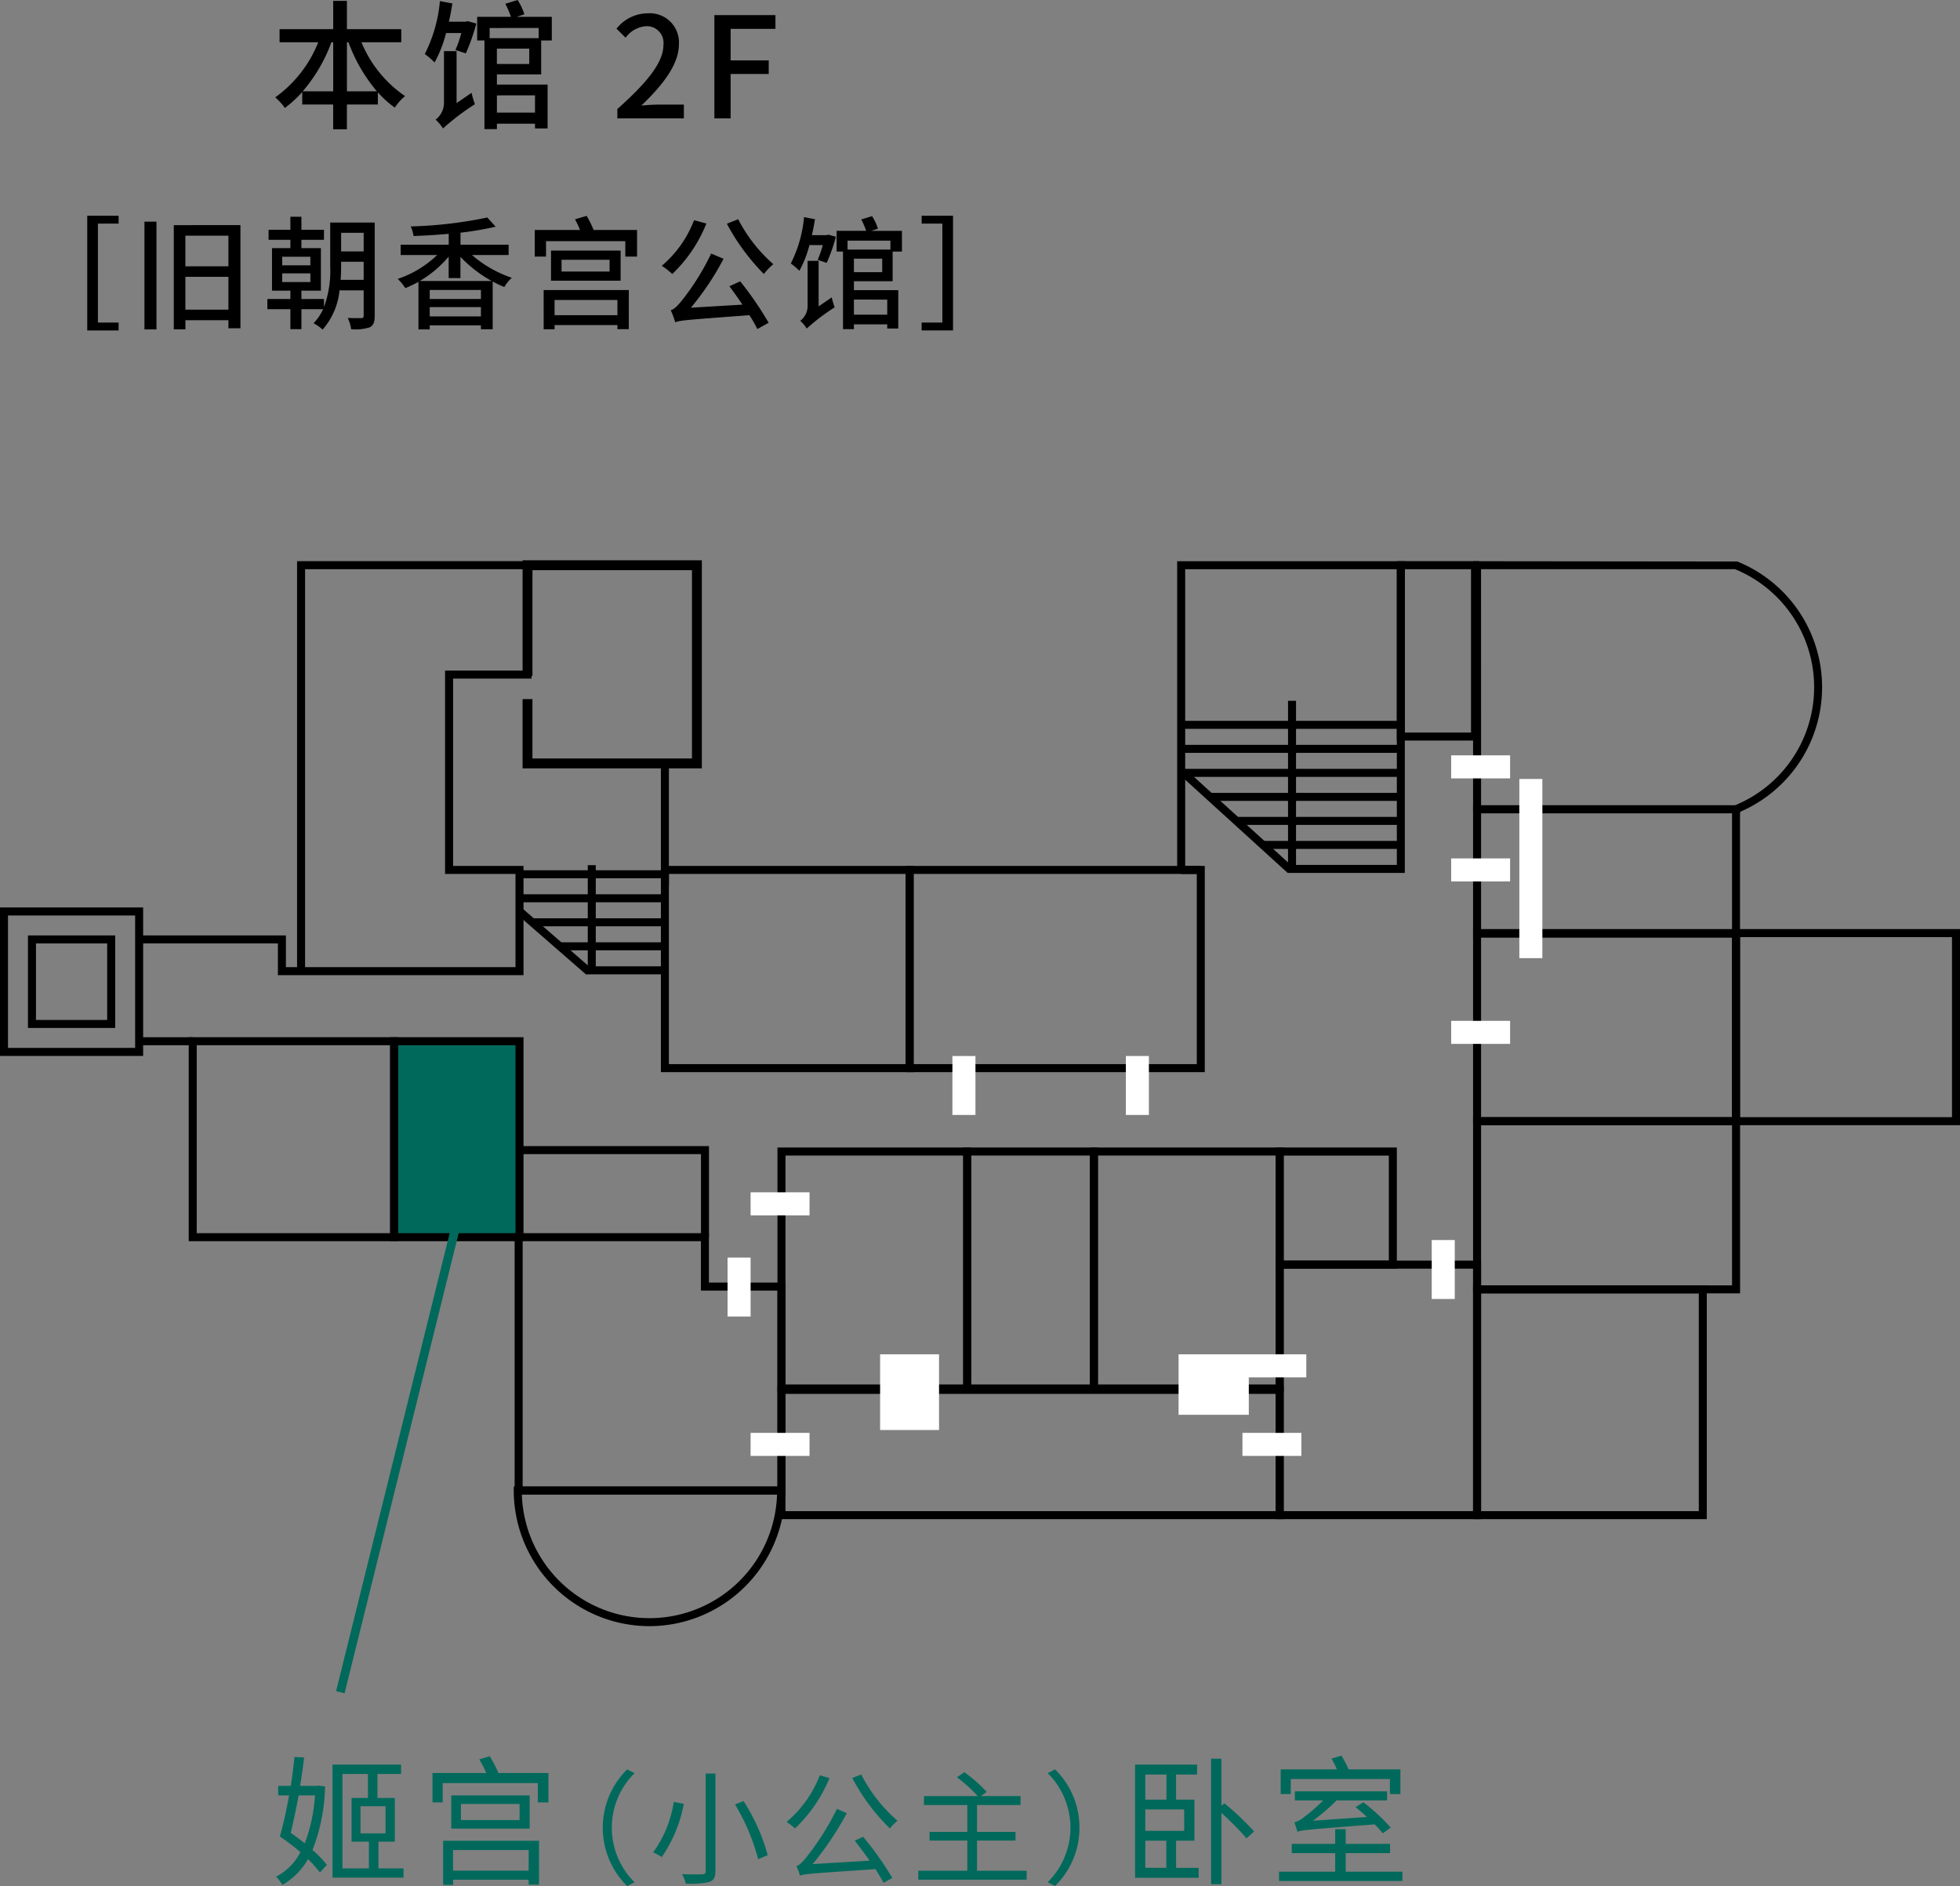 <?xml version="1.0" encoding="UTF-8"?> <svg xmlns="http://www.w3.org/2000/svg" xmlns:xlink="http://www.w3.org/1999/xlink" width="223.945" height="215.44" viewBox="0 0 223.945 215.44"><rect x="0" y="0" width="223.945" height="215.44" fill="#808080" stroke="none"/><defs><style>.a{fill:none;}.b{fill:#00695b;}.c{clip-path:url(#a);}.d{fill:#fff;}</style><clipPath id="a"><rect class="a" width="223.944" height="121.753" transform="translate(0 0)"></rect></clipPath></defs><g transform="translate(-647 -616)"><rect class="b" width="14" height="22" transform="translate(692 735)"></rect><g transform="translate(647 680)"><path d="M198.817,83.74H168.31V63.613h30.507Zm-29.593-.914H197.9v-18.3H169.224Z"></path><path d="M195.014,109.529H168.309v-26.7h26.705Zm-25.79-.914H194.1V83.74H169.224Z"></path><path d="M34.856,1.019H59.815V12.6H50.852V35.828H58.9V46.476H34.856ZM33.942.1V46.476H32.667V42.852H15.9v.915H31.752V47.39H59.815V34.913H51.767v-21.4H60.73V.1Z"></path><path d="M45.494,77.78H21.563v-23.3H45.494Zm-23.017-.915h22.1V55.394h-22.1Z"></path><path d="M59.815,77.78H44.579v-23.3H59.815Zm-14.321-.915H58.9V55.394H45.494Z"></path><path d="M104.387,58.469H75.512V34.913h28.875Zm-27.961-.914h27.047V35.828H76.426Z"></path><path d="M160.513,1.02h7.563V19.679h-7.563ZM159.6,20.593h9.391V.1H159.6Z"></path><path d="M125.445,95.061H110.056V67.079h15.389Zm-14.475-.914h13.561V67.994H110.97Z"></path><path d="M159.6,80.913H145.755V67.079H159.6ZM146.67,80h12.015v-12H146.67Z"></path><path d="M198.81,43.043h24.22V63.614H198.81ZM197.9,64.528h26.049v-22.4H197.9Z"></path><g class="c"><path d="M74.2,121.753a15.52,15.52,0,0,1-15.5-15.489v-.457h31v.457a15.522,15.522,0,0,1-15.5,15.489M59.626,106.721a14.586,14.586,0,0,0,29.157,0Z"></path><path d="M16.355,56.618H0V39.658H16.355ZM.914,55.7H15.44V40.573H.914Z"></path><path d="M13.16,53.422H3.195V42.853H13.16Zm-9.051-.914h8.136v-8.74H4.109Z"></path><path d="M146.67,109.529H88.831V94.307H146.67Zm-56.925-.914h56.011V95.221H89.745Z"></path><rect width="2.238" height="0.914" transform="translate(134.96 34.915)"></rect><path d="M160.513,35.714H147.129V34.8H159.6V1.022H135.417v34.35H134.5V.108h26.01Z"></path><rect width="0.914" height="14.032" transform="translate(75.512 23.205)"></rect><path d="M137.655,58.469H103.473V34.913h34.182Zm-33.268-.914h32.354V35.828H104.387Z"></path><path d="M146.67,95.061H124.532V67.079H146.67Zm-21.225-.914h20.31V67.994h-20.31Z"></path><path d="M169.224,109.529H145.755V80h23.469Zm-22.554-.914h21.64v-27.7H146.67Z"></path><path d="M198.81,64.528h-30.5v-22.4h30.5Zm-29.586-.914H197.9V43.043H169.224Z"></path><path d="M198.81,43.108h-30.5V27.989h30.5Zm-29.586-.915H197.9V28.9H169.224Z"></path><path d="M198.353,28.9H168.31V.107L198.5.14a15.492,15.492,0,0,1,.306,28.6v.152Zm-29.129-.914h29.017a14.577,14.577,0,0,0,0-26.968h-29.02Z"></path><path d="M89.747,106.72H58.8V76.866H81v5.641h8.749Zm-30.03-.914H88.832V83.421H80.084V77.78H59.717Z"></path><path d="M110.97,95.061H88.832V67.079H110.97Zm-21.223-.914h20.309V67.994H89.747Z"></path><path d="M59.709,0V13.223h1.127V1.127H79.063V22.642H60.836V15.855H59.709v7.914H80.191V0Z"></path><rect width="6.122" height="0.914" transform="translate(15.898 54.481)"></rect><path d="M81.007,77.323h-.914v-9.49H59.358v-.915H81.007Z"></path><rect class="d" width="6.733" height="8.647" transform="translate(100.559 90.701)"></rect><rect class="d" width="6.733" height="2.632" transform="translate(85.762 99.675)"></rect><rect class="d" width="6.733" height="2.632" transform="translate(142.522 90.702)"></rect><rect class="d" width="6.733" height="2.632" transform="translate(141.959 99.675)"></rect><rect class="d" width="6.733" height="2.632" transform="translate(85.762 72.196)"></rect><rect class="d" width="6.733" height="2.632" transform="translate(165.808 52.61)"></rect><rect class="d" width="6.733" height="2.632" transform="translate(165.808 34.055)"></rect><rect class="d" width="6.733" height="2.632" transform="translate(165.808 22.282)"></rect><rect class="d" width="2.633" height="6.733" transform="translate(108.82 56.627)"></rect><rect class="d" width="2.633" height="6.733" transform="translate(83.129 79.651)"></rect><rect class="d" width="2.631" height="6.733" transform="translate(128.639 56.627)"></rect><rect class="d" width="2.631" height="20.468" transform="translate(173.596 24.98)"></rect><rect class="d" width="2.631" height="6.733" transform="translate(163.587 77.647)"></rect><rect class="d" width="8.024" height="6.908" transform="translate(134.661 90.702)"></rect><rect width="15.449" height="0.914" transform="translate(144.287 32.057)"></rect><rect width="18.786" height="0.914" transform="translate(141.27 29.313)"></rect><rect width="21.803" height="0.914" transform="translate(138.253 26.57)"></rect><rect width="24.776" height="0.914" transform="translate(134.96 23.827)"></rect><rect width="25.096" height="0.914" transform="translate(134.96 21.084)"></rect><rect width="25.096" height="0.914" transform="translate(134.96 18.341)"></rect><path d="M147.123,35.71,134.929,24.622l.615-.677,11.624,10.569V16.054h.914v19l-.066.237-.194.32Z"></path><rect width="9.028" height="0.914" transform="translate(66.941 46.382)"></rect><rect width="11.877" height="0.914" transform="translate(64.092 43.638)"></rect><rect width="15.154" height="0.914" transform="translate(60.815 40.895)"></rect><rect width="16.709" height="0.914" transform="translate(59.26 38.152)"></rect><rect width="16.709" height="0.914" transform="translate(59.26 35.409)"></rect><path d="M66.946,47.3l-7.889-6.87.6-.69,7.5,6.531V34.83h.915V47.086Z"></path></g></g><g transform="translate(-89 20)"><path class="b" d="M5.088-9.008A19,19,0,0,1,3.92-3.536c-.528-.416-1.072-.816-1.6-1.2.288-1.216.608-2.736.9-4.272Zm.448-1.12L5.36-10.1H3.392c.176-1.12.336-2.24.448-3.248l-1.1-.048c-.1,1.008-.24,2.16-.416,3.3H.88v1.088H2.128C1.808-7.264,1.44-5.552,1.072-4.32A26.149,26.149,0,0,1,3.424-2.528,6.493,6.493,0,0,1,.656.272a5,5,0,0,1,.7.944A7.951,7.951,0,0,0,4.288-1.728a13.586,13.586,0,0,1,1.36,1.52l.8-.864A11.435,11.435,0,0,0,4.8-2.768a21.117,21.117,0,0,0,1.44-7.264Zm2.688-1.328h2.912V-8.72H9.264v4.992h1.984V-.672H8.224Zm4.928,6.784H10.288v-3.1h2.864Zm-.816,4V-3.728h1.872V-8.72H12.224v-2.736h2.7v-1.072H7.088V.384H15.2V-.672ZM29.5-2.768V-.416h-8.64V-2.768ZM19.728,1.216h1.136V.624H29.5v.56h1.184V-3.824H19.728Zm8.736-7.408h-6.7v-1.84h6.7ZM20.656-9.008v3.792h8.96V-9.008Zm5.392-2.56a14.646,14.646,0,0,0-.992-1.92l-1.2.368a12.9,12.9,0,0,1,.8,1.552H18.512v3.36H19.68v-2.208H30.544v2.208H31.76v-3.36ZM37.97-5.32a9.3,9.3,0,0,0,2.786,6.664L41.6.91a8.761,8.761,0,0,1-2.6-6.23,8.761,8.761,0,0,1,2.6-6.23l-.84-.434A9.3,9.3,0,0,0,37.97-5.32Zm11.76-6.188V-.378c0,.28-.112.378-.406.378-.266.014-1.274.028-2.3-.014a4.966,4.966,0,0,1,.434,1.078A9.716,9.716,0,0,0,50.136.882c.49-.182.7-.49.7-1.26v-11.13ZM53.076-7.98a23.663,23.663,0,0,1,2.646,6.258l1.092-.462a22.26,22.26,0,0,0-2.758-6.174Zm-7-.28a13.119,13.119,0,0,1-2.352,5.754,5.624,5.624,0,0,1,.98.546,15.7,15.7,0,0,0,2.52-6.09ZM62.764-11.3a13.134,13.134,0,0,1-3.794,5.32,8.408,8.408,0,0,1,.966.742A16.684,16.684,0,0,0,63.87-10.99Zm3.99,7.462c.546.686,1.148,1.5,1.708,2.282l-6.51.392a35.583,35.583,0,0,0,3.892-5.81l-1.12-.5a30.455,30.455,0,0,1-3.36,5.362c-.532.672-.91,1.092-1.274,1.176A6.692,6.692,0,0,1,60.5.154c.518-.2,1.274-.238,8.624-.742.364.574.7,1.12.924,1.568L71.052.42a36.268,36.268,0,0,0-3.332-4.7ZM66.474-11a23.038,23.038,0,0,0,4.3,5.768,5.751,5.751,0,0,1,.868-.882A17.487,17.487,0,0,1,67.5-11.4ZM80.726-.406V-3.85h4.4v-.994h-4.4V-7.91H85.7V-8.932H81.174l.658-.476a16.055,16.055,0,0,0-2.562-2.254l-.84.588a15.72,15.72,0,0,1,2.38,2.142H74.664V-7.91H79.62v3.066H75.308v.994H79.62V-.406h-5.6V.616H86.4V-.406ZM92.43-5.32a9.3,9.3,0,0,0-2.786-6.664l-.84.434a8.761,8.761,0,0,1,2.6,6.23A8.761,8.761,0,0,1,88.8.91l.84.434A9.3,9.3,0,0,0,92.43-5.32Zm7.526,1.48h2.4v3.1h-2.4Zm2.416-7.552v2.864H99.956v-2.864ZM104.4-4.96H99.956V-7.408H104.4Zm-.928,1.12h2.1V-8.528h-2.1v-2.864h2.4v-1.136H98.788V.4h7.264V-.736h-2.576Zm5.184-4V-13.2h-1.184V1.136h1.184V-7.008a34.057,34.057,0,0,1,2.864,2.9l.864-.784A30.641,30.641,0,0,0,109-8.1Zm7.92-3.04h11.328v1.712h1.2v-2.816h-5.92a13.4,13.4,0,0,0-.816-1.568l-1.136.336c.208.368.448.832.624,1.232h-6.432v2.816h1.152ZM128-5.328a22.437,22.437,0,0,0-3.136-2.9l-.88.56c.416.336.864.72,1.3,1.12l-6.176.432a22.822,22.822,0,0,0,2.7-2.32h5.776v-1.04H117.044v1.04h3.232a18.135,18.135,0,0,1-2.208,1.92,2.673,2.673,0,0,1-1.088.576,10.557,10.557,0,0,1,.352,1.088c.5-.208,1.248-.256,8.832-.848a9.391,9.391,0,0,1,.912,1.024ZM122.852-.3V-2.416h5.072V-3.472h-5.072v-1.68h-1.2v1.68h-4.96v1.056h4.96V-.3h-6.416V.768h14.1V-.3Z" transform="translate(766.904 810.096)"></path><path class="b" d="M788.372,790.563l-.971-.241,13.255-53.442.971.241Z" transform="translate(-13 -1.142)"></path></g><g transform="translate(647 616)"><rect class="a" width="119" height="46" transform="translate(0 0)"></rect><g transform="translate(0 -5.48)"><path d="M9.968-11.872v13.1h3.584v-.9H11.186V-10.976h2.366v-.9ZM16.506,1.106h1.372V-11.2H16.506Zm4.676-2.254V-4.9H26.1v3.752ZM26.1-9.6v3.5H21.182V-9.6Zm-6.244-1.2v11.9h1.33V.056H26.1V.98h1.372V-10.808ZM38.92-4.55c.042-.546.056-1.078.056-1.568v-.5h2.576V-4.55Zm2.632-5.376V-7.8H38.976V-9.926Zm-9.31,4.634h3.22V-4.3h-3.22Zm0-1.9h3.22v.98h-3.22ZM42.812-11.1H37.73v4.984a12.061,12.061,0,0,1-.714,4.676v-.924H34.44v-.952h2.226V-8.176H34.44v-.952h2.576v-1.148H34.44V-11.76H33.18v1.484H30.688v1.148H33.18v.952h-2.1v4.858h2.1v.952H30.548V-1.2H33.18V1.078h1.26V-1.2h2.478a5.782,5.782,0,0,1-1.092,1.6,5.081,5.081,0,0,1,1.036.728,8.009,8.009,0,0,0,1.932-4.48h2.758V-.448c0,.2-.084.266-.28.266S40.4-.168,39.732-.2a4.534,4.534,0,0,1,.392,1.288A5.479,5.479,0,0,0,42.252.868c.434-.238.56-.616.56-1.316Zm5.152,6.678a12.758,12.758,0,0,0,3.3-2.786v2.45h1.344V-7.182a14.824,14.824,0,0,0,3.57,2.758ZM49.1-.378V-1.442H54.95V-.378ZM54.95-2.366H49.1V-3.4H54.95Zm3.164-5.026V-8.568h-5.5V-9.94a36.07,36.07,0,0,0,4.018-.686l-.952-1.05a49.014,49.014,0,0,1-8.75,1.022,4.258,4.258,0,0,1,.322,1.092c1.288-.042,2.66-.126,4.018-.252v1.246H45.78v1.176h4.172a11.971,11.971,0,0,1-4.508,2.73,6.065,6.065,0,0,1,.868,1.05,12.117,12.117,0,0,0,1.5-.714V1.106H49.1V.644H54.95v.448h1.344v-5.46a9.521,9.521,0,0,0,1.33.63,4.391,4.391,0,0,1,.854-1.05,13.619,13.619,0,0,1-4.55-2.6ZM70.546-2.254V-.518H63.364V-2.254ZM62.118,1.092h1.246V.616h7.182v.462h1.3V-3.388h-9.73ZM69.65-5.5H64.162V-6.846H69.65ZM62.958-7.9v3.444H70.91V-7.9Zm4.872-2.352a14.313,14.313,0,0,0-.8-1.61l-1.33.392c.2.364.406.812.574,1.218H61.1V-7.21h1.288V-8.974h9.058V-7.21h1.344v-3.038ZM79.3-11.368A12.717,12.717,0,0,1,75.614-6.16a9.173,9.173,0,0,1,1.2.938A16.351,16.351,0,0,0,80.71-10.99Zm4.032,7.546c.49.63,1.008,1.372,1.5,2.1l-5.894.35A31.308,31.308,0,0,0,82.67-6.958l-1.414-.6a27.9,27.9,0,0,1-3.332,5.348c-.518.63-.882,1.022-1.288,1.12A11.06,11.06,0,0,1,77.154.294c.588-.238,1.428-.28,8.47-.812a15.635,15.635,0,0,1,.91,1.582L87.822.35a37.936,37.936,0,0,0-3.248-4.732Zm-.28-7.14a24.6,24.6,0,0,0,4.228,5.74,6.8,6.8,0,0,1,1.078-1.12,17.529,17.529,0,0,1-4.018-5.138ZM93.534-1.526V-6.72h-1.26v5.278a2.118,2.118,0,0,1-.84,1.568,4.07,4.07,0,0,1,.742.882,23.641,23.641,0,0,1,3.192-2.422,8.511,8.511,0,0,1-.336-1.134Zm.91-8.134h-1.68c.14-.6.252-1.2.35-1.82l-1.246-.238a14.6,14.6,0,0,1-1.512,5.292,8.321,8.321,0,0,1,.98.84,12.5,12.5,0,0,0,1.148-2.94H94.01a12.4,12.4,0,0,1-.588,1.694l1.036.336a19.857,19.857,0,0,0,1.05-2.982l-.868-.238Zm6.93,7.364V-.574H97.566V-2.3Zm.364-6.734v1.022h-4.9V-9.03Zm-.938,3.6H97.566v-1.54H100.8ZM101.99-4.4V-7.784h1.064V-10.15h-3.5l.756-.252a5.9,5.9,0,0,0-.672-1.428l-1.232.378a8.689,8.689,0,0,1,.56,1.3H95.592v2.366h.728V1.078h1.246V.532h3.808v.476h1.26V-3.374H97.566V-4.4Zm6.9-7.476v13.1h-3.584v-.9h2.366V-10.976h-2.366v-.9Z" transform="translate(0 42)"></path><path d="M-20.36-3.088v-5.6h.176a18.579,18.579,0,0,0,3.248,5.6Zm-5.056,0a18.136,18.136,0,0,0,3.28-5.6h.208v5.6Zm11.264-5.6v-1.5H-20.36v-3.232h-1.568v3.232h-6.128v1.5h4.416A14.141,14.141,0,0,1-28.552-2.4a6.6,6.6,0,0,1,1.1,1.216,13.951,13.951,0,0,0,1.984-1.824v1.424h3.536V1.248h1.568V-1.584h3.536V-2.976a10.974,10.974,0,0,0,1.936,1.744A6.126,6.126,0,0,1-13.72-2.544,13.807,13.807,0,0,1-18.7-8.688Zm6.32,6.944V-7.68h-1.44v6.032a2.42,2.42,0,0,1-.96,1.792,4.652,4.652,0,0,1,.848,1.008A27.017,27.017,0,0,1-5.736-1.616a9.727,9.727,0,0,1-.384-1.3Zm1.04-9.3h-1.92c.16-.688.288-1.376.4-2.08l-1.424-.272a16.681,16.681,0,0,1-1.728,6.048,9.509,9.509,0,0,1,1.12.96,14.288,14.288,0,0,0,1.312-3.36h1.744A14.174,14.174,0,0,1-7.96-7.808l1.184.384a22.694,22.694,0,0,0,1.2-3.408l-.992-.272Zm7.92,8.416V-.656H-3.224V-2.624Zm.416-7.7v1.168h-5.6V-10.32ZM.472-6.208h-3.7v-1.76h3.7Zm1.36,1.184V-8.9H3.048v-2.7h-4l.864-.288A6.743,6.743,0,0,0-.856-13.52l-1.408.432a9.931,9.931,0,0,1,.64,1.488H-5.48v2.7h.832V1.232h1.424V.608H1.128v.544h1.44V-3.856H-3.224V-5.024ZM10.536,0h7.6V-1.568H15.192c-.576,0-1.312.048-1.92.112,2.5-2.384,4.3-4.736,4.3-7.008A3.33,3.33,0,0,0,14.024-12a4.572,4.572,0,0,0-3.584,1.76l1.04,1.024a3.194,3.194,0,0,1,2.32-1.312,1.912,1.912,0,0,1,2,2.16c0,1.936-1.792,4.224-5.264,7.3ZM21.624,0H23.48V-5.072h4.352V-6.624H23.48v-3.6H28.6v-1.568H21.624Z" transform="translate(60 19)"></path></g></g></g></svg> 